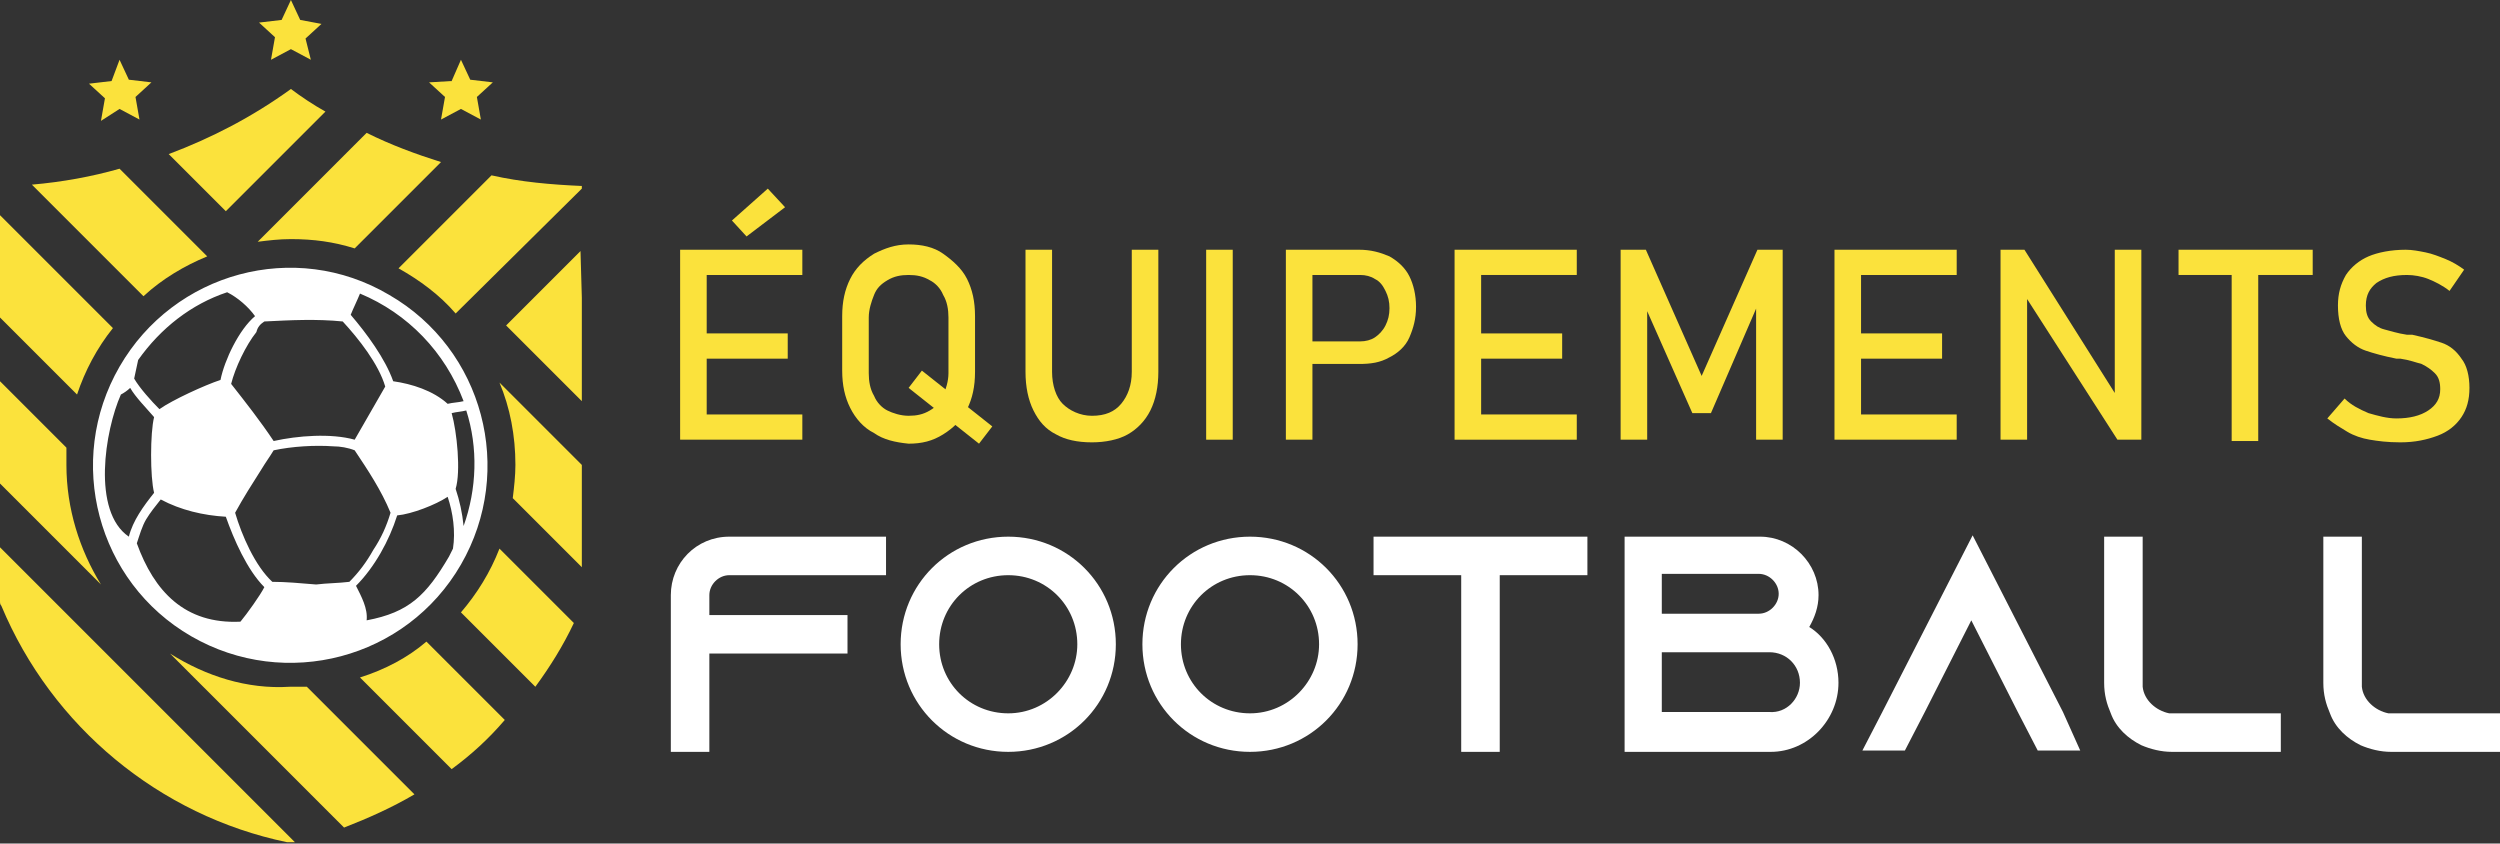 <?xml version="1.0" encoding="utf-8"?>
<!-- Generator: Adobe Illustrator 24.1.0, SVG Export Plug-In . SVG Version: 6.00 Build 0)  -->
<svg version="1.1" id="Layer_1" xmlns="http://www.w3.org/2000/svg" xmlns:xlink="http://www.w3.org/1999/xlink" x="0px" y="0px"
	 width="188.2px" height="63.5px" viewBox="0 0 188.2 63.5" style="enable-background:new 0 0 188.2 63.5;" xml:space="preserve">
<rect x="0" y="0" width="188.2" height="63.5" fill="#333333" stroke="none"/>
<style type="text/css">
	.st0{fill:#FBE23C;}
	.st1{fill:#FFFFFF;}
	.st2{fill-rule:evenodd;clip-rule:evenodd;fill:#FBE23C;}
</style>
<g>
	<path class="st0" d="M51.2,18.8h2v14.3h-2V18.8z M52.2,18.8h8.2v1.9h-8.2V18.8z M52.2,25.1h7.1V27h-7.1V25.1z M52.2,31.2h8.2v1.9
		h-8.2V31.2z M55.1,16.6l2.7-2.4l1.3,1.4l-2.9,2.2L55.1,16.6z"/>
	<path class="st0" d="M65.8,32.6c-0.8-0.4-1.4-1.1-1.8-1.9c-0.4-0.8-0.6-1.7-0.6-2.8v-4.1c0-1.1,0.2-2,0.6-2.8
		c0.4-0.8,1-1.4,1.8-1.9c0.8-0.4,1.6-0.7,2.6-0.7c1,0,1.9,0.2,2.6,0.7s1.4,1.1,1.8,1.9c0.4,0.8,0.6,1.7,0.6,2.8V28
		c0,1.1-0.2,2-0.6,2.8c-0.4,0.8-1,1.4-1.8,1.9s-1.6,0.7-2.6,0.7C67.4,33.3,66.5,33.1,65.8,32.6z M70,30.9c0.5-0.3,0.8-0.6,1-1.1
		c0.2-0.5,0.4-1.1,0.4-1.7v-4.2c0-0.6-0.1-1.2-0.4-1.7c-0.2-0.5-0.6-0.9-1-1.1c-0.5-0.3-1-0.4-1.6-0.4c-0.6,0-1.1,0.1-1.6,0.4
		s-0.8,0.6-1,1.1c-0.2,0.5-0.4,1.1-0.4,1.7v4.2c0,0.6,0.1,1.2,0.4,1.7c0.2,0.5,0.6,0.9,1,1.1s1,0.4,1.6,0.4
		C69,31.3,69.5,31.2,70,30.9z M68.4,29.2l1-1.3l5.3,4.2l-1,1.3L68.4,29.2z"/>
	<path class="st0" d="M79.5,32.7c-0.8-0.4-1.3-1-1.7-1.8c-0.4-0.8-0.6-1.8-0.6-2.9v-9.2h2V28c0,1,0.3,1.9,0.8,2.4s1.3,0.9,2.2,0.9
		c1,0,1.7-0.3,2.2-0.9c0.5-0.6,0.8-1.4,0.8-2.4v-9.2h2v9.2c0,1.1-0.2,2.1-0.6,2.9c-0.4,0.8-1,1.4-1.7,1.8s-1.7,0.6-2.7,0.6
		C81.1,33.3,80.2,33.1,79.5,32.7z"/>
	<path class="st0" d="M92.8,33.1h-2V18.8h2V33.1z"/>
	<path class="st0" d="M96.8,18.8h2v14.3h-2V18.8z M97.8,25.7h4.6c0.4,0,0.8-0.1,1.1-0.3c0.3-0.2,0.6-0.5,0.8-0.9
		c0.2-0.4,0.3-0.8,0.3-1.3c0-0.5-0.1-0.9-0.3-1.3c-0.2-0.4-0.4-0.7-0.8-0.9c-0.3-0.2-0.7-0.3-1.1-0.3h-4.6v-1.9h4.5
		c0.9,0,1.6,0.2,2.3,0.5c0.7,0.4,1.2,0.9,1.5,1.5s0.5,1.4,0.5,2.3c0,0.9-0.2,1.6-0.5,2.3s-0.9,1.2-1.5,1.5c-0.7,0.4-1.4,0.5-2.3,0.5
		h-4.5V25.7z"/>
	<path class="st0" d="M109.5,18.8h2v14.3h-2V18.8z M110.5,18.8h8.2v1.9h-8.2V18.8z M110.5,25.1h7.1V27h-7.1V25.1z M110.5,31.2h8.2
		v1.9h-8.2V31.2z"/>
	<path class="st0" d="M132.3,18.8h1.9v14.3h-2V22.4l0.1,0.6l-3.5,8.1h-1.4l-3.5-7.9l0.1-0.8v10.7h-2V18.8h1.9l4.2,9.5L132.3,18.8z"
		/>
	<path class="st0" d="M138.1,18.8h2v14.3h-2V18.8z M139.1,18.8h8.2v1.9h-8.2V18.8z M139.1,25.1h7.1V27h-7.1V25.1z M139.1,31.2h8.2
		v1.9h-8.2V31.2z"/>
	<path class="st0" d="M150.6,18.8h1.8l7,11.1l-0.2,0.3V18.8h2v14.3h-1.8l-7-10.9l0.2-0.3v11.2h-2V18.8z"/>
	<path class="st0" d="M164,18.8h10.1v1.9H164V18.8z M168,20h2v13.2h-2V20z"/>
	<path class="st0" d="M178.4,33.1c-0.6-0.1-1.2-0.3-1.7-0.6c-0.5-0.3-1-0.6-1.5-1l1.3-1.5c0.5,0.5,1.1,0.8,1.8,1.1
		c0.7,0.2,1.4,0.4,2.1,0.4c1,0,1.8-0.2,2.4-0.6c0.6-0.4,0.9-0.9,0.9-1.6v0c0-0.5-0.1-0.9-0.4-1.2c-0.3-0.3-0.6-0.5-1-0.7
		c-0.4-0.1-0.9-0.3-1.6-0.4c0,0,0,0-0.1,0c0,0,0,0-0.1,0l-0.1,0c-1-0.2-1.7-0.4-2.3-0.6s-1.1-0.6-1.5-1.1c-0.4-0.5-0.6-1.3-0.6-2.3
		v0c0-0.9,0.2-1.6,0.6-2.3c0.4-0.6,1-1.1,1.7-1.4s1.7-0.5,2.8-0.5c0.5,0,1,0.1,1.5,0.2c0.5,0.1,1,0.3,1.5,0.5s1,0.5,1.4,0.8
		l-1.1,1.6c-0.5-0.4-1.1-0.7-1.6-0.9c-0.5-0.2-1.1-0.3-1.6-0.3c-1,0-1.7,0.2-2.3,0.6c-0.5,0.4-0.8,0.9-0.8,1.7v0
		c0,0.5,0.1,0.9,0.4,1.2c0.3,0.3,0.6,0.5,1,0.6s1,0.3,1.7,0.4c0,0,0.1,0,0.1,0c0,0,0,0,0.1,0c0,0,0.1,0,0.1,0c0,0,0.1,0,0.1,0
		c0.9,0.2,1.6,0.4,2.2,0.6c0.6,0.2,1.1,0.6,1.5,1.2c0.4,0.5,0.6,1.3,0.6,2.2v0c0,0.9-0.2,1.6-0.6,2.2c-0.4,0.6-1,1.1-1.8,1.4
		c-0.8,0.3-1.7,0.5-2.8,0.5C179.7,33.3,179,33.2,178.4,33.1z"/>
	<path class="st1" d="M66.7,40.4v2.9H54.9c-0.8,0-1.5,0.7-1.5,1.5v1.5h10.4v2.9H53.4v7.4h-2.9V44.8c0-2.4,1.9-4.4,4.4-4.4H66.7z"/>
	<path class="st1" d="M84,48.5c0,4.5-3.6,8.1-8.1,8.1c-4.5,0-8.1-3.6-8.1-8.1s3.6-8.1,8.1-8.1S84,44,84,48.5z M81.1,48.5
		c0-2.9-2.3-5.2-5.2-5.2s-5.2,2.3-5.2,5.2s2.3,5.2,5.2,5.2S81.1,51.3,81.1,48.5z"/>
	<path class="st1" d="M102.2,48.5c0,4.5-3.6,8.1-8.1,8.1c-4.5,0-8.1-3.6-8.1-8.1s3.6-8.1,8.1-8.1S102.2,44,102.2,48.5z M99.3,48.5
		c0-2.9-2.3-5.2-5.2-5.2s-5.2,2.3-5.2,5.2s2.3,5.2,5.2,5.2S99.3,51.3,99.3,48.5z"/>
	<path class="st1" d="M119.5,40.4v2.9h-6.6v13.3H110V43.3h-6.6v-2.9H119.5z"/>
	<path class="st1" d="M138.4,51.4c0,2.8-2.3,5.2-5.1,5.2h-11v0h0V40.4h10.2c2.4,0,4.4,2,4.4,4.4c0,0.9-0.3,1.7-0.7,2.4
		C137.5,48,138.4,49.6,138.4,51.4z M125.1,46.2h7.3c0.8,0,1.5-0.7,1.5-1.5s-0.7-1.5-1.5-1.5h-7.3V46.2z M135.5,51.4
		c0-1.3-1-2.3-2.3-2.3h-8.1v4.5h8.1C134.5,53.7,135.5,52.6,135.5,51.4z"/>
	<path class="st1" d="M156.6,56.5h-3.2l-1.5-2.9l-3.5-6.9l-3.5,6.9l-1.5,2.9h-3.2l1.5-2.9l6.8-13.3l6.8,13.3L156.6,56.5z"/>
	<path class="st1" d="M171.7,53.7v2.9h-8.2c-0.8,0-1.6-0.2-2.3-0.5c-1-0.5-1.9-1.3-2.3-2.4c-0.3-0.7-0.5-1.4-0.5-2.3v-11h2.9v11.3
		c0.1,1,1,1.8,2,2H171.7z"/>
	<path class="st1" d="M188.2,53.7v2.9H180c-0.8,0-1.6-0.2-2.3-0.5c-1-0.5-1.9-1.3-2.3-2.4c-0.3-0.7-0.5-1.4-0.5-2.3v-11h2.9v11.3
		c0.1,1,1,1.8,2,2H188.2z"/>
</g>
<path class="st2" d="M33.2,12.2c-1.9-0.6-3.8-1.3-5.6-2.2l-8.2,8.2c0.8-0.1,1.6-0.2,2.5-0.2c1.7,0,3.2,0.2,4.8,0.7L33.2,12.2z"/>
<path class="st2" d="M43.8,14.2V14h0c-2.3-0.1-4.6-0.3-6.8-0.8l-7,7c1.6,0.9,3.1,2,4.3,3.4L43.8,14.2z"/>
<path class="st2" d="M43.8,42.7v-7.7l-6.2-6.2c0.8,1.9,1.2,4,1.2,6.2c0,0.8-0.1,1.7-0.2,2.5L43.8,42.7z"/>
<path class="st2" d="M15.6,19.3L9,12.7c-2.1,0.6-4.3,1-6.6,1.2l8.4,8.4C12.2,21,13.9,20,15.6,19.3 M40.3,51.7
	c1.1-1.5,2.1-3.1,2.9-4.8l-5.6-5.6c-0.7,1.8-1.7,3.4-2.9,4.8L40.3,51.7z"/>
<path class="st2" d="M12.8,49.2l13.1,13.1c1.8-0.7,3.6-1.5,5.3-2.5l-8.1-8.1c-0.4,0-0.8,0-1.3,0C18.6,51.9,15.5,50.9,12.8,49.2
	 M0,28.7v7.7L7.6,44C6,41.4,5,38.3,5,35c0-0.4,0-0.8,0-1.3L0,28.7z"/>
<path class="st2" d="M27.1,51l6.9,6.9c1.5-1.1,2.8-2.3,4-3.7l-5.9-5.9C30.7,49.5,29,50.4,27.1,51 M0,16.2v7.7l5.8,5.8
	c0.6-1.8,1.5-3.5,2.7-5L0,16.2z"/>
<path class="st2" d="M12.7,11.6l4.3,4.3l7.5-7.5c-0.9-0.5-1.8-1.1-2.6-1.7C19,8.8,15.9,10.4,12.7,11.6"/>
<path class="st2" d="M0,41.2l22.2,22.2c-0.1,0-0.1,0-0.2,0c-0.1,0-0.2,0-0.4,0C12,61.4,3.9,54.7,0.1,45.6C0,45.5,0,45.4,0,45.2V41.2
	z"/>
<path class="st1" d="M12.1,37.6c1.5,0.8,3.2,1.2,4.9,1.3c0.6,1.7,1.6,4,2.9,5.3c-0.3,0.6-1.3,2-1.8,2.6c-4.2,0.2-6.5-2.3-7.8-5.9
	c0.2-0.6,0.4-1.3,0.7-1.8C11.3,38.6,11.7,38.1,12.1,37.6 M19.2,23.8c-1.2,1-2.3,3.3-2.6,4.8c-1.2,0.4-3.6,1.5-4.6,2.2
	c-0.6-0.6-1.5-1.6-1.9-2.3c0.1-0.5,0.2-0.9,0.3-1.4c1.7-2.4,4-4.2,6.7-5.1C17.9,22.4,18.7,23.1,19.2,23.8z M11.6,31.4
	c-0.3,1.2-0.3,4.5,0,5.7c-0.8,1-1.6,2.1-1.9,3.3c-2.8-1.9-1.8-8-0.6-10.7c0.2-0.1,0.5-0.3,0.7-0.5C10.2,29.9,11,30.7,11.6,31.4z
	 M29.6,28.7c-0.6-1.7-2-3.6-3.2-5c0.2-0.5,0.5-1.1,0.7-1.6c3.6,1.5,6.4,4.4,7.8,8.1c-0.4,0.1-0.8,0.1-1.2,0.2
	C32.6,29.4,31,28.9,29.6,28.7z M26.8,44.1c1.4-1.4,2.5-3.4,3.1-5.3c1.1-0.1,2.9-0.8,3.8-1.4c0.4,1.2,0.6,2.6,0.4,3.9
	c-0.1,0.2-0.2,0.4-0.3,0.6c-1.7,2.9-3,4.2-6.2,4.8C27.7,45.8,27.2,44.9,26.8,44.1z M19.9,24.2c2-0.1,3.9-0.2,5.9,0
	c1.2,1.3,2.7,3.2,3.2,4.9l-2.3,4c-1.8-0.5-4.3-0.3-6.1,0.1c-1-1.5-2.1-2.9-3.2-4.3c0.3-1.2,1.1-2.9,1.9-3.9
	C19.4,24.6,19.6,24.4,19.9,24.2z M20.5,43.8c-1.3-1.2-2.3-3.5-2.8-5.2c0.6-1.1,1.3-2.2,2-3.3c0.3-0.5,0.6-0.9,0.9-1.4
	c1.4-0.3,3.1-0.4,4.5-0.3c0.5,0,1.1,0.1,1.6,0.3c1,1.5,2,3,2.7,4.7c-0.3,1-0.7,1.9-1.3,2.8c-0.5,0.9-1.1,1.7-1.8,2.4
	c-0.8,0.1-1.7,0.1-2.5,0.2C22.6,43.9,21.5,43.8,20.5,43.8z M34,31.1c0.4-0.1,0.7-0.1,1.1-0.2c0.9,2.8,0.8,5.9-0.2,8.7
	c-0.1-1-0.3-1.9-0.6-2.8C34.7,35.5,34.4,32.5,34,31.1z M9,27.6c-4.1,7.1-1.7,16.2,5.4,20.3c7.1,4.1,16.2,1.7,20.3-5.4
	c4.1-7.1,1.7-16.2-5.4-20.3C22.2,18,13.1,20.5,9,27.6z"/>
<path class="st2" d="M9,4.5l0.7,1.5l1.7,0.2l-1.2,1.1l0.3,1.7L9,8.2L7.6,9.1l0.3-1.7L6.7,6.3l1.7-0.2L9,4.5z M34.7,4.5l0.7,1.5
	l1.7,0.2l-1.2,1.1l0.3,1.7l-1.5-0.8l-1.5,0.8l0.3-1.7l-1.2-1.1L34,6.1L34.7,4.5z M22.6,1.5L21.9,0l-0.7,1.5l-1.7,0.2l1.2,1.1
	l-0.3,1.7l1.5-0.8l1.5,0.8L23,2.9l1.2-1.1L22.6,1.5z"/>
<polygon class="st2" points="43.7,18.9 38.1,24.5 42,28.4 43.8,30.2 43.8,26.7 43.8,22.4 "/>
</svg>
